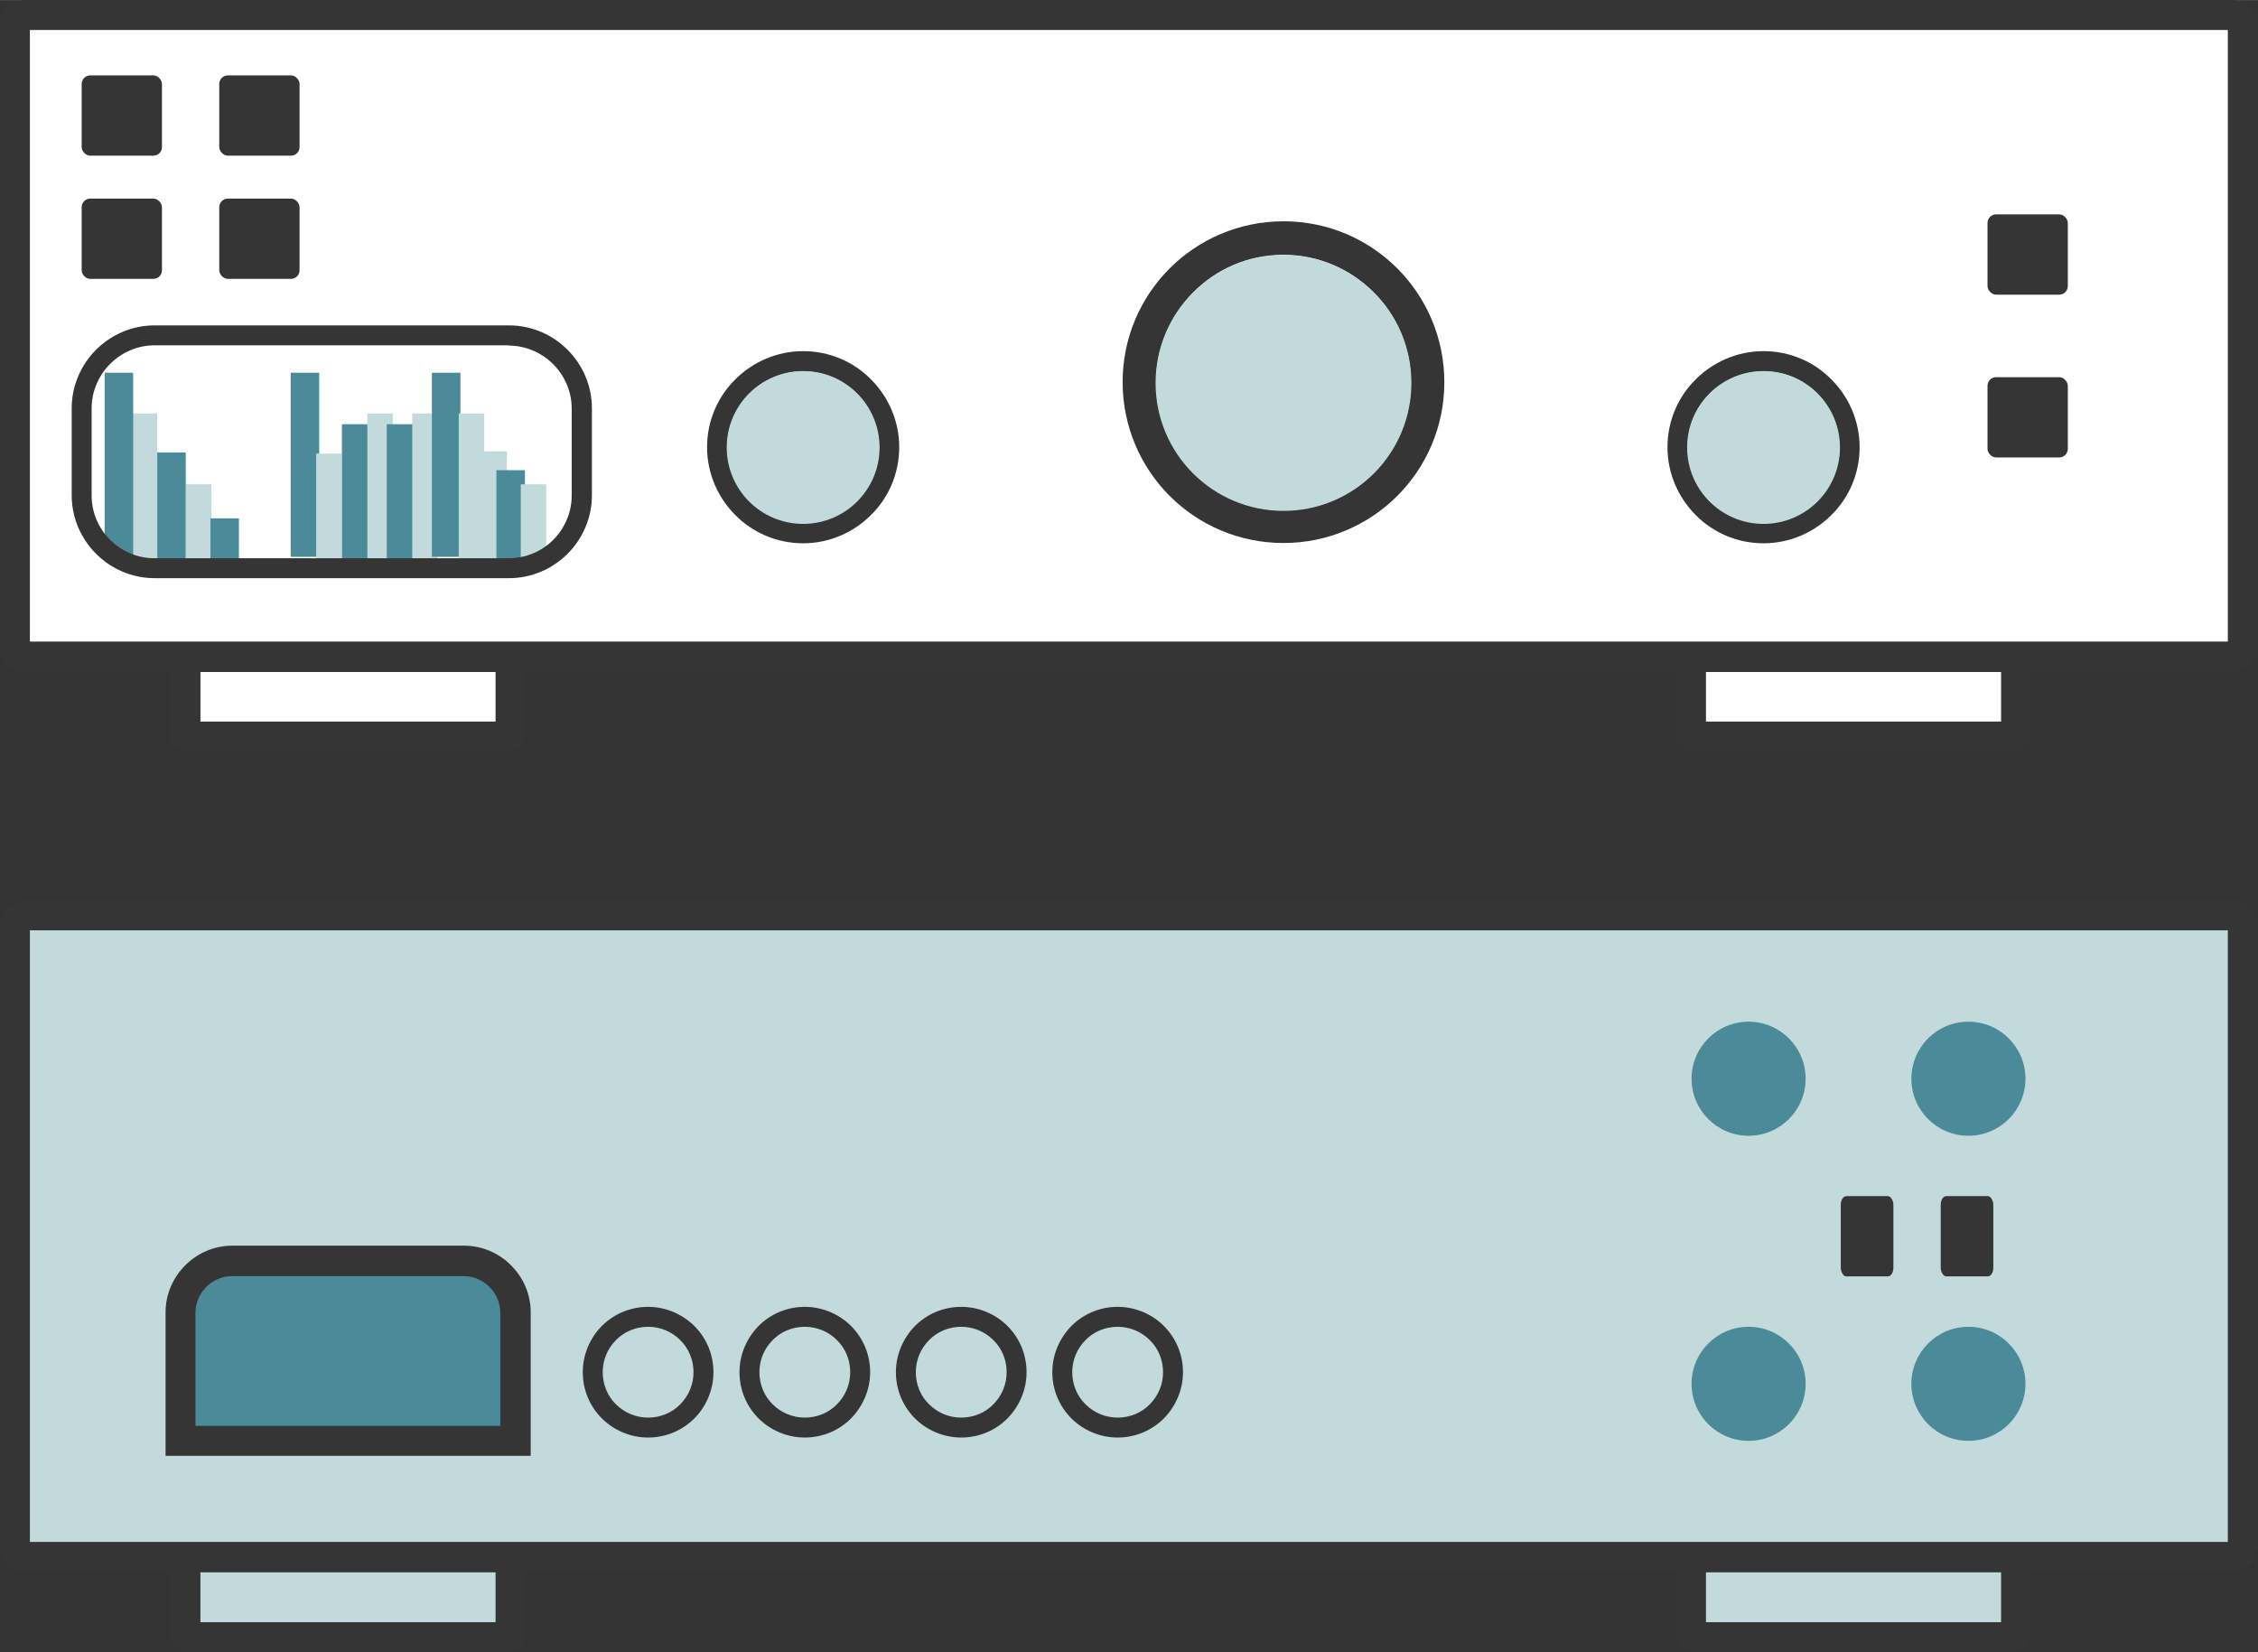 <?xml version="1.0" encoding="UTF-8"?>
<!DOCTYPE svg PUBLIC "-//W3C//DTD SVG 1.1//EN" "http://www.w3.org/Graphics/SVG/1.1/DTD/svg11.dtd">
<!-- Creator: CorelDRAW 2019 (64-Bit) -->
<svg xmlns="http://www.w3.org/2000/svg" xml:space="preserve" width="39.807mm" height="29.126mm" version="1.1" style="shape-rendering:geometricPrecision; text-rendering:geometricPrecision; image-rendering:optimizeQuality; fill-rule:evenodd; clip-rule:evenodd"
viewBox="0 0 81.56 59.67"
 xmlns:xlink="http://www.w3.org/1999/xlink"
 xmlns:xodm="http://www.corel.com/coreldraw/odm/2003">
 <rect x="0" y="0" width="81.56" height="59.67" fill="#333333" stroke="none"/>
 <defs>
  <style type="text/css">
   <![CDATA[
    .fil4 {fill:#353535}
    .fil6 {fill:#4A8A99}
    .fil3 {fill:#C3DADD}
    .fil5 {fill:#C3DADD}
    .fil0 {fill:white}
    .fil2 {fill:#353535;fill-rule:nonzero}
    .fil1 {fill:#353535;fill-rule:nonzero}
   ]]>
  </style>
 </defs>
 <g id="Слой_x0020_1">
  <rect class="fil0" x="6.69" y="21.55" width="11.74" height="5.06" rx="0.07" ry="0.09"/>
  <path class="fil1" d="M6.78 21l11.57 0c0.17,0 0.33,0.07 0.45,0.18 0.11,0.11 0.18,0.27 0.18,0.45l0 4.88c0,0.17 -0.07,0.33 -0.18,0.44l-0.01 0.01c-0.11,0.11 -0.27,0.18 -0.44,0.18l-11.57 0c-0.17,0 -0.33,-0.07 -0.45,-0.18 -0.11,-0.11 -0.18,-0.27 -0.18,-0.45l0 -4.88c0,-0.17 0.07,-0.33 0.18,-0.44l0.01 -0.01c0.12,-0.11 0.27,-0.18 0.44,-0.18zm11.12 1.08l-10.66 0 0 3.98 10.66 0 0 -3.98z"/>
  <rect class="fil0" x="61.07" y="21.55" width="11.74" height="5.06" rx="0.07" ry="0.09"/>
  <path class="fil1" d="M61.16 21l11.57 0c0.17,0 0.33,0.07 0.45,0.18 0.11,0.11 0.18,0.27 0.18,0.45l0 4.88c0,0.17 -0.07,0.33 -0.18,0.44l-0.01 0.01c-0.11,0.11 -0.27,0.18 -0.44,0.18l-11.57 0c-0.17,0 -0.33,-0.07 -0.45,-0.18 -0.11,-0.11 -0.18,-0.27 -0.18,-0.45l0 -4.88c0,-0.17 0.07,-0.33 0.18,-0.44l0.01 -0.01c0.12,-0.11 0.27,-0.18 0.44,-0.18zm11.12 1.08l-10.66 0 0 3.98 10.66 0 0 -3.98z"/>
  <rect class="fil0" x="0.54" y="0.54" width="80.47" height="23.17" rx="0.49" ry="0.4"/>
  <path class="fil1" d="M0.94 0l79.67 0c0.26,0 0.5,0.11 0.67,0.28 0.17,0.17 0.28,0.41 0.28,0.67l0 22.37c0,0.26 -0.11,0.5 -0.28,0.67 -0.17,0.17 -0.41,0.28 -0.67,0.28l-79.67 0c-0.26,0 -0.5,-0.11 -0.67,-0.28 -0.17,-0.17 -0.28,-0.41 -0.28,-0.67l0 -22.37c0,-0.26 0.11,-0.5 0.28,-0.67 0.17,-0.17 0.41,-0.28 0.67,-0.28zm79.53 1.08l-79.39 0 0 22.09 79.39 0 0 -22.09z"/>
  <path class="fil2" d="M46.36 7.99c1.61,0 3.06,0.65 4.11,1.7 1.05,1.05 1.7,2.51 1.7,4.11 0,1.61 -0.65,3.06 -1.7,4.11 -1.05,1.05 -2.51,1.7 -4.11,1.7 -1.61,0 -3.06,-0.65 -4.11,-1.7 -1.05,-1.05 -1.7,-2.51 -1.7,-4.11 0,-1.61 0.65,-3.06 1.7,-4.11 1.05,-1.05 2.51,-1.7 4.11,-1.7zm3.25 2.56c-0.83,-0.83 -1.98,-1.35 -3.25,-1.35 -1.27,0 -2.42,0.51 -3.25,1.35 -0.83,0.83 -1.35,1.98 -1.35,3.25 0,1.27 0.51,2.42 1.35,3.25 0.83,0.83 1.98,1.35 3.25,1.35 1.27,0 2.42,-0.51 3.25,-1.35 0.83,-0.83 1.35,-1.98 1.35,-3.25 0,-1.27 -0.51,-2.42 -1.35,-3.25z"/>
  <circle class="fil3" cx="46.36" cy="13.83" r="4.62"/>
  <path class="fil2" d="M29.01 12.68c0.96,0 1.83,0.39 2.45,1.02 0.63,0.63 1.02,1.5 1.02,2.45 0,0.96 -0.39,1.83 -1.02,2.45 -0.63,0.63 -1.5,1.02 -2.45,1.02 -0.96,0 -1.83,-0.39 -2.45,-1.02 -0.63,-0.63 -1.02,-1.5 -1.02,-2.45 0,-0.96 0.39,-1.83 1.02,-2.45 0.63,-0.63 1.5,-1.02 2.45,-1.02zm1.94 1.53c-0.5,-0.5 -1.18,-0.8 -1.94,-0.8 -0.76,0 -1.44,0.31 -1.94,0.8 -0.5,0.5 -0.8,1.18 -0.8,1.94 0,0.76 0.31,1.44 0.8,1.94 0.5,0.5 1.18,0.8 1.94,0.8 0.76,0 1.44,-0.31 1.94,-0.8 0.5,-0.5 0.8,-1.18 0.8,-1.94 0,-0.76 -0.31,-1.44 -0.8,-1.94z"/>
  <circle class="fil3" cx="29.01" cy="16.16" r="2.76"/>
  <path class="fil2" d="M63.7 12.68c0.96,0 1.83,0.39 2.45,1.02 0.63,0.63 1.02,1.5 1.02,2.45 0,0.96 -0.39,1.83 -1.02,2.45 -0.63,0.63 -1.5,1.02 -2.45,1.02 -0.96,0 -1.83,-0.39 -2.45,-1.02 -0.63,-0.63 -1.02,-1.5 -1.02,-2.45 0,-0.96 0.39,-1.83 1.02,-2.45 0.63,-0.63 1.5,-1.02 2.45,-1.02zm1.94 1.53c-0.5,-0.5 -1.18,-0.8 -1.94,-0.8 -0.76,0 -1.44,0.31 -1.94,0.8 -0.5,0.5 -0.8,1.18 -0.8,1.94 0,0.76 0.31,1.44 0.8,1.94 0.5,0.5 1.18,0.8 1.94,0.8 0.76,0 1.44,-0.31 1.94,-0.8 0.5,-0.5 0.8,-1.18 0.8,-1.94 0,-0.76 -0.31,-1.44 -0.8,-1.94z"/>
  <circle class="fil3" cx="63.7" cy="16.16" r="2.76"/>
  <rect class="fil4" x="71.79" y="7.74" width="2.9" height="2.9" rx="0.31" ry="0.31"/>
  <rect class="fil4" x="71.79" y="13.62" width="2.9" height="2.9" rx="0.31" ry="0.31"/>
  <rect class="fil4" x="2.95" y="2.72" width="2.9" height="2.9" rx="0.31" ry="0.31"/>
  <rect class="fil4" x="2.95" y="7.17" width="2.9" height="2.9" rx="0.31" ry="0.31"/>
  <rect class="fil4" x="7.92" y="2.72" width="2.9" height="2.9" rx="0.31" ry="0.31"/>
  <rect class="fil4" x="7.92" y="7.17" width="2.9" height="2.9" rx="0.31" ry="0.31"/>
  <rect class="fil5" x="6.69" y="54.07" width="11.74" height="5.06" rx="0.07" ry="0.09"/>
  <path class="fil1" d="M6.78 53.53l11.57 0c0.17,0 0.33,0.07 0.45,0.18 0.11,0.11 0.18,0.27 0.18,0.45l0 4.88c0,0.17 -0.07,0.33 -0.18,0.44l-0.01 0.01c-0.11,0.11 -0.27,0.18 -0.44,0.18l-11.57 0c-0.17,0 -0.33,-0.07 -0.45,-0.18 -0.11,-0.11 -0.18,-0.27 -0.18,-0.45l0 -4.88c0,-0.17 0.07,-0.33 0.18,-0.44l0.01 -0.01c0.12,-0.11 0.27,-0.18 0.44,-0.18zm11.12 1.08l-10.66 0 0 3.98 10.66 0 0 -3.98z"/>
  <rect class="fil5" x="61.07" y="54.07" width="11.74" height="5.06" rx="0.07" ry="0.09"/>
  <path class="fil1" d="M61.16 53.53l11.57 0c0.17,0 0.33,0.07 0.45,0.18 0.11,0.11 0.18,0.27 0.18,0.45l0 4.88c0,0.17 -0.07,0.33 -0.18,0.44l-0.01 0.01c-0.11,0.11 -0.27,0.18 -0.44,0.18l-11.57 0c-0.17,0 -0.33,-0.07 -0.45,-0.18 -0.11,-0.11 -0.18,-0.27 -0.18,-0.45l0 -4.88c0,-0.17 0.07,-0.33 0.18,-0.44l0.01 -0.01c0.12,-0.11 0.27,-0.18 0.44,-0.18zm11.12 1.08l-10.66 0 0 3.98 10.66 0 0 -3.98z"/>
  <rect class="fil5" x="0.54" y="33.07" width="80.47" height="23.17" rx="0.49" ry="0.4"/>
  <path class="fil1" d="M0.94 32.52l79.67 0c0.26,0 0.5,0.11 0.67,0.28 0.17,0.17 0.28,0.41 0.28,0.67l0 22.37c0,0.26 -0.11,0.5 -0.28,0.67 -0.17,0.17 -0.41,0.28 -0.67,0.28l-79.67 0c-0.26,0 -0.5,-0.11 -0.67,-0.28 -0.17,-0.17 -0.28,-0.41 -0.28,-0.67l0 -22.37c0,-0.26 0.11,-0.5 0.28,-0.67 0.17,-0.17 0.41,-0.28 0.67,-0.28zm79.53 1.08l-79.39 0 0 22.09 79.39 0 0 -22.09z"/>
  <path class="fil6" d="M6.52 52.04l12.09 0 0 -4.63c0,-1.02 -0.84,-1.86 -1.86,-1.86l-8.37 0c-1.02,0 -1.86,0.84 -1.86,1.86l0 4.63z"/>
  <path class="fil1" d="M7.06 51.5l11.01 0 0 -4.09c0,-0.36 -0.15,-0.69 -0.39,-0.93 -0.24,-0.24 -0.57,-0.39 -0.93,-0.39l-8.37 0c-0.36,0 -0.69,0.15 -0.93,0.39 -0.24,0.24 -0.39,0.57 -0.39,0.93l0 4.09zm11.55 1.08l-12.63 0 0 -5.18c0,-0.66 0.27,-1.26 0.71,-1.7 0.44,-0.44 1.04,-0.71 1.7,-0.71l8.37 0c0.66,0 1.26,0.27 1.7,0.71 0.44,0.44 0.71,1.04 0.71,1.7l0 5.18 -0.54 0z"/>
  <circle class="fil6" cx="71.1" cy="49.98" r="2.06"/>
  <circle class="fil6" cx="63.16" cy="49.98" r="2.06"/>
  <circle class="fil6" cx="71.1" cy="38.96" r="2.06"/>
  <circle class="fil6" cx="63.16" cy="38.96" r="2.06"/>
  <rect class="fil4" x="66.49" y="43.2" width="1.9" height="2.9" rx="0.2" ry="0.31"/>
  <rect class="fil4" x="70.1" y="43.2" width="1.9" height="2.9" rx="0.2" ry="0.31"/>
  <path class="fil1" d="M23.41 47.2c0.65,0 1.24,0.27 1.67,0.69 0.43,0.43 0.69,1.02 0.69,1.67 0,0.65 -0.27,1.25 -0.69,1.67 -0.43,0.43 -1.02,0.69 -1.67,0.69 -0.65,0 -1.25,-0.27 -1.67,-0.69 -0.43,-0.43 -0.69,-1.02 -0.69,-1.67 0,-0.65 0.27,-1.25 0.69,-1.67 0.43,-0.43 1.02,-0.69 1.67,-0.69zm1.16 1.2c-0.3,-0.3 -0.71,-0.48 -1.16,-0.48 -0.45,0 -0.87,0.18 -1.16,0.48 -0.3,0.3 -0.48,0.71 -0.48,1.16 0,0.45 0.18,0.87 0.48,1.16 0.3,0.3 0.71,0.48 1.16,0.48 0.45,0 0.87,-0.18 1.16,-0.48 0.3,-0.3 0.48,-0.71 0.48,-1.16 0,-0.45 -0.18,-0.87 -0.48,-1.16z"/>
  <path class="fil1" d="M29.07 47.2c0.65,0 1.25,0.27 1.67,0.69 0.43,0.43 0.69,1.02 0.69,1.67 0,0.65 -0.27,1.24 -0.69,1.67 -0.43,0.43 -1.02,0.69 -1.67,0.69 -0.65,0 -1.25,-0.27 -1.67,-0.69 -0.43,-0.43 -0.69,-1.02 -0.69,-1.67 0,-0.65 0.27,-1.24 0.69,-1.67 0.43,-0.43 1.02,-0.69 1.67,-0.69zm1.16 1.2c-0.3,-0.3 -0.71,-0.48 -1.16,-0.48 -0.45,0 -0.87,0.18 -1.16,0.48 -0.3,0.3 -0.48,0.71 -0.48,1.16 0,0.45 0.18,0.87 0.48,1.16 0.3,0.3 0.71,0.48 1.16,0.48 0.45,0 0.87,-0.18 1.16,-0.48 0.3,-0.3 0.48,-0.71 0.48,-1.16 0,-0.45 -0.18,-0.87 -0.48,-1.16z"/>
  <path class="fil1" d="M34.72 47.2c0.65,0 1.25,0.27 1.67,0.69 0.43,0.43 0.69,1.02 0.69,1.67 0,0.65 -0.27,1.24 -0.69,1.67 -0.43,0.43 -1.02,0.69 -1.67,0.69 -0.65,0 -1.25,-0.27 -1.67,-0.69 -0.43,-0.43 -0.69,-1.02 -0.69,-1.67 0,-0.65 0.27,-1.24 0.69,-1.67 0.43,-0.43 1.02,-0.69 1.67,-0.69zm1.16 1.2c-0.3,-0.3 -0.71,-0.48 -1.16,-0.48 -0.45,0 -0.87,0.18 -1.16,0.48 -0.3,0.3 -0.48,0.71 -0.48,1.16 0,0.46 0.18,0.87 0.48,1.16 0.3,0.3 0.71,0.48 1.16,0.48 0.45,0 0.87,-0.18 1.16,-0.48 0.3,-0.3 0.48,-0.71 0.48,-1.16 0,-0.46 -0.18,-0.87 -0.48,-1.16z"/>
  <path class="fil1" d="M40.37 47.2c0.65,0 1.25,0.27 1.67,0.69 0.43,0.43 0.69,1.02 0.69,1.67 0,0.65 -0.27,1.24 -0.69,1.67 -0.43,0.43 -1.02,0.69 -1.67,0.69 -0.65,0 -1.25,-0.27 -1.67,-0.69 -0.43,-0.43 -0.69,-1.02 -0.69,-1.67 0,-0.65 0.27,-1.24 0.69,-1.67 0.43,-0.43 1.02,-0.69 1.67,-0.69zm1.16 1.2c-0.3,-0.3 -0.71,-0.48 -1.16,-0.48 -0.45,0 -0.87,0.18 -1.16,0.48 -0.3,0.3 -0.48,0.71 -0.48,1.16 0,0.45 0.18,0.87 0.48,1.16 0.3,0.3 0.71,0.48 1.16,0.48 0.45,0 0.87,-0.18 1.16,-0.48 0.3,-0.3 0.48,-0.71 0.48,-1.16 0,-0.45 -0.18,-0.87 -0.48,-1.16z"/>
  <rect class="fil5" x="4.76" y="14.93" width="0.92" height="5.31"/>
  <rect class="fil6" x="3.78" y="13.46" width="1.03" height="6.65"/>
  <rect class="fil6" x="5.68" y="16.34" width="1.03" height="4.19"/>
  <rect class="fil5" x="6.72" y="17.49" width="0.92" height="2.95"/>
  <rect class="fil6" x="7.6" y="18.72" width="1.03" height="1.8"/>
  <rect class="fil6" x="10.5" y="13.46" width="1.03" height="6.65"/>
  <rect class="fil5" x="11.42" y="16.38" width="0.92" height="3.86"/>
  <rect class="fil6" x="12.35" y="15.32" width="1.03" height="5.2"/>
  <rect class="fil5" x="13.27" y="14.93" width="0.92" height="5.31"/>
  <rect class="fil6" x="13.97" y="15.32" width="1.03" height="5.2"/>
  <rect class="fil5" x="14.89" y="14.93" width="0.92" height="5.31"/>
  <rect class="fil6" x="15.6" y="13.46" width="1.03" height="6.65"/>
  <rect class="fil5" x="16.57" y="14.93" width="0.92" height="5.31"/>
  <rect class="fil5" x="17.39" y="16.3" width="0.92" height="3.94"/>
  <rect class="fil6" x="17.93" y="16.98" width="1.03" height="3.55"/>
  <rect class="fil5" x="18.81" y="17.49" width="0.92" height="2.95"/>
  <path class="fil1" d="M5.58 11.75l12.81 0c0.82,0 1.57,0.34 2.11,0.88 0.54,0.54 0.88,1.29 0.88,2.11l0 3.15c0,0.82 -0.34,1.57 -0.88,2.11 -0.54,0.54 -1.29,0.88 -2.11,0.88l-12.81 0c-0.82,0 -1.57,-0.34 -2.11,-0.88 -0.54,-0.54 -0.88,-1.29 -0.88,-2.11l0 -3.15c0,-0.82 0.34,-1.57 0.88,-2.11 0.54,-0.54 1.29,-0.88 2.11,-0.88zm12.81 0.72l-12.81 0c-0.62,0 -1.19,0.26 -1.6,0.67 -0.41,0.41 -0.67,0.98 -0.67,1.6l0 3.15c0,0.62 0.25,1.19 0.66,1.6 0.41,0.41 0.98,0.67 1.6,0.67l12.81 0c0.62,0 1.19,-0.25 1.6,-0.66 0.41,-0.41 0.67,-0.98 0.67,-1.6l0 -3.15c0,-0.62 -0.26,-1.19 -0.67,-1.6 -0.41,-0.41 -0.98,-0.67 -1.6,-0.67z"/>
 </g>
</svg>
